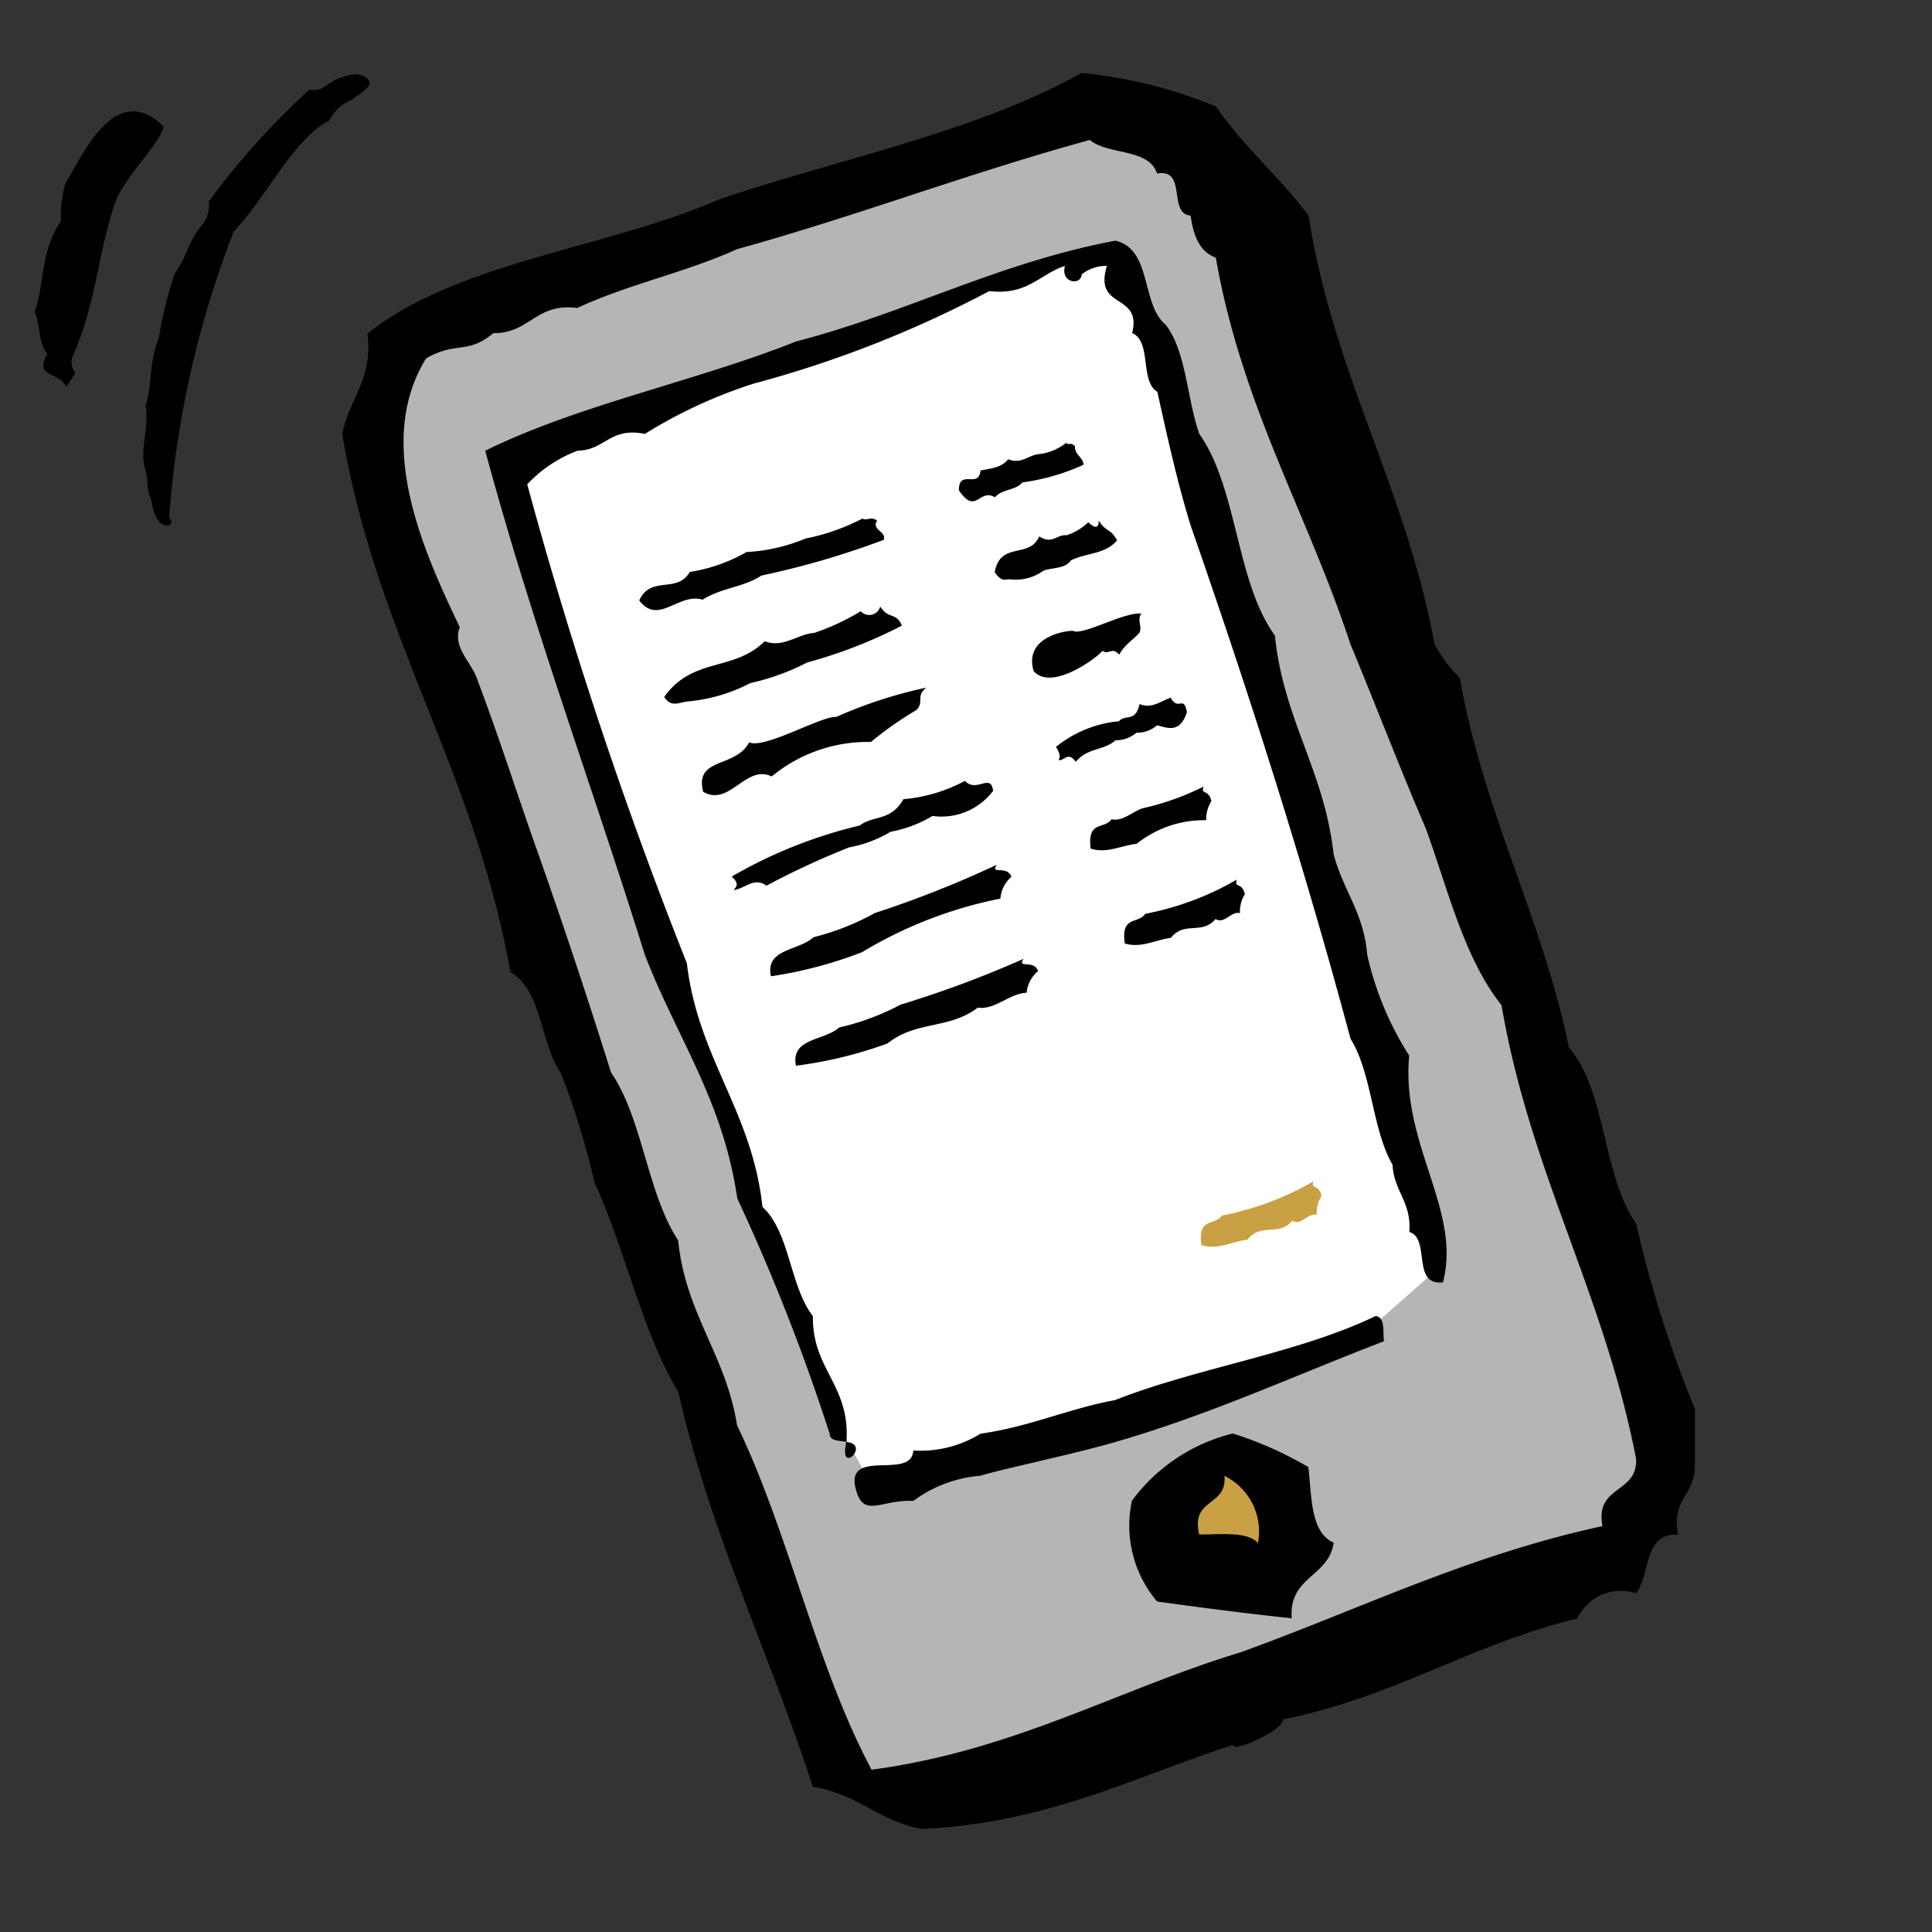 <?xml version="1.0" encoding="UTF-8"?> <svg xmlns="http://www.w3.org/2000/svg" width="56" height="56" viewBox="0 0 56 56"><rect x="0" y="0" width="56" height="56" fill="#333333" stroke="none"/><g id="Groupe_1428" data-name="Groupe 1428" transform="translate(-629 -1025)"><rect id="Rectangle_1868" data-name="Rectangle 1868" width="56" height="56" transform="translate(629 1025)" fill="none"></rect><g id="Groupe_1431" data-name="Groupe 1431" transform="translate(-957.346 1120.712)"><path id="Tracé_5589" data-name="Tracé 5589" d="M1595.132-83.427l.845-2.536,20.288-6.763,2.959,1.9,13.1,36.349-.845,2.747-19.865,7.4-3.17-.211Z" transform="translate(2.175 0.246)" fill="#b5b5b5"></path><path id="Tracé_5590" data-name="Tracé 5590" d="M1608.49-53.875l-1.087-1.933-8.336-23.679-.725-3.987,16.672-6.162.846.846,8.215,25.129.725,3.745-2.054,1.812-12.927,3.987Z" transform="translate(3.072 1.109)" fill="#fff" fill-rule="evenodd"></path><path id="Tracé_5591" data-name="Tracé 5591" d="M1612.98-60.249l1.45-1.812,1.933.483.121,2.779-2.3.121Z" transform="translate(7.16 8.811)" fill="#fff" fill-rule="evenodd"></path><path id="Tracé_5592" data-name="Tracé 5592" d="M1602.51-81.955a4.793,4.793,0,0,0,1.646-.578,5.1,5.1,0,0,0,1.71-.391,6.192,6.192,0,0,0,1.647-.577c.16.07.247-.077.428.058-.175.27.289.315.189.558a24.571,24.571,0,0,1-3.54,1.034c-.531.345-1.176.357-1.707.7-.689-.216-1.282.757-1.836.02C1601.38-81.867,1602.147-81.317,1602.51-81.955Z" transform="translate(3.828 2.822)"></path><path id="Tracé_5593" data-name="Tracé 5593" d="M1605.962-80.745a6.6,6.6,0,0,0,1.348-.629.33.33,0,0,0,.565-.137c.246.388.456.151.628.555a13.727,13.727,0,0,1-2.74,1.066,6.851,6.851,0,0,1-1.654.6,4.862,4.862,0,0,1-1.769.528c-.3.019-.51.2-.727-.127.825-1.162,2.022-.727,2.912-1.613C1605.071-80.3,1605.472-80.709,1605.962-80.745Z" transform="translate(3.985 3.378)"></path><path id="Tracé_5594" data-name="Tracé 5594" d="M1603.836-78.087c.458.2,2.066-.759,2.527-.737a13.267,13.267,0,0,1,2.607-.849c-.316.255-.049.408-.285.649a10.175,10.175,0,0,0-1.318.926,4.376,4.376,0,0,0-2.877,1c-.747-.365-1.225.894-1.987.443C1602.247-77.667,1603.449-77.333,1603.836-78.087Z" transform="translate(4.224 3.892)"></path><path id="Tracé_5595" data-name="Tracé 5595" d="M1608.12-77.029a4.577,4.577,0,0,0,1.785-.532c.33.363.75-.242.815.29a1.877,1.877,0,0,1-1.759.728,3.612,3.612,0,0,1-1.209.457,3.672,3.672,0,0,1-1.21.455,23.666,23.666,0,0,0-2.393,1.109c-.358-.266-.636.1-.958.127.182-.157.073-.275-.048-.391a13.693,13.693,0,0,1,3.71-1.48C1607.267-76.577,1607.747-76.378,1608.12-77.029Z" transform="translate(4.412 4.482)"></path><path id="Tracé_5596" data-name="Tracé 5596" d="M1607.042-74.259a31.17,31.17,0,0,0,3.537-1.4c-.193.3.3,0,.427.348a.916.916,0,0,0-.32.632,12.407,12.407,0,0,0-4.007,1.551,12.343,12.343,0,0,1-2.644.7c-.168-.807.79-.727,1.236-1.133A7.278,7.278,0,0,0,1607.042-74.259Z" transform="translate(4.657 5.014)"></path><path id="Tracé_5597" data-name="Tracé 5597" d="M1607.638-72.2a30.909,30.909,0,0,0,3.562-1.327c-.2.3.3.006.42.357a.918.918,0,0,0-.331.627c-.484.012-.924.507-1.415.43-.847.642-1.774.368-2.619,1.039a12.19,12.19,0,0,1-2.654.646c-.152-.811.8-.71,1.257-1.109A7.241,7.241,0,0,0,1607.638-72.2Z" transform="translate(4.815 5.607)"></path><path id="Tracé_5598" data-name="Tracé 5598" d="M1608.918-84.417c.286-.063.6-.069.8-.326.385.151.58-.115.881-.148a1.556,1.556,0,0,0,.8-.326c.109.084.121-.04.26.1-.034.225.242.322.244.532a6.17,6.17,0,0,1-1.769.512c-.219.251-.585.183-.8.434-.448-.281-.546.535-1.044-.206C1608.294-84.475,1608.867-83.879,1608.918-84.417Z" transform="translate(5.849 2.343)"></path><path id="Tracé_5599" data-name="Tracé 5599" d="M1611.183-83.032a1.644,1.644,0,0,0,.631-.377c.2.189.3.174.3-.047.257.374.316.192.535.571-.345.411-.907.361-1.342.583-.166.264-.637.2-.821.315a1.356,1.356,0,0,1-.912.235c-.174-.022-.25.106-.473-.207.165-.916,1.008-.376,1.29-1.041C1610.775-82.753,1610.9-83.063,1611.183-83.032Z" transform="translate(6.077 2.835)"></path><path id="Tracé_5600" data-name="Tracé 5600" d="M1611.142-80.849c.272.147,1.488-.564,1.973-.5-.136.182.037.372-.056.555-.192.221-.416.324-.586.633-.213-.244-.294.022-.478-.109-.289.3-1.5,1.148-2,.588C1609.694-80.666,1610.92-80.868,1611.142-80.849Z" transform="translate(6.313 3.424)"></path><path id="Tracé_5601" data-name="Tracé 5601" d="M1612.913-79.26c.339.146.608-.079.9-.185.22.407.376-.095.472.423-.2.6-.535.468-.864.377a.887.887,0,0,1-.6.217.91.91,0,0,1-.6.217c-.367.312-.812.211-1.16.626-.224-.319-.331-.015-.5-.052.079-.116.008-.248-.072-.381a3.4,3.4,0,0,1,1.826-.743C1612.506-78.983,1612.787-78.707,1612.913-79.26Z" transform="translate(6.465 3.955)"></path><path id="Tracé_5602" data-name="Tracé 5602" d="M1612.774-76.8a7.74,7.74,0,0,0,1.778-.631c-.093.253.154.061.225.426a.956.956,0,0,0-.15.549,3.116,3.116,0,0,0-2.014.683c-.445.047-.875.292-1.336.137-.1-.82.388-.544.608-.848C1612.2-76.413,1612.478-76.695,1612.774-76.8Z" transform="translate(6.681 4.519)"></path><path id="Tracé_5603" data-name="Tracé 5603" d="M1615.3-75.323c-.09.255.155.059.232.422a.964.964,0,0,0-.141.551c-.247-.074-.451.33-.706.168-.406.476-.895.046-1.3.549-.444.055-.87.307-1.333.16-.116-.817.379-.55.594-.858A8.487,8.487,0,0,0,1615.3-75.323Z" transform="translate(6.896 5.107)"></path><path id="Tracé_5604" data-name="Tracé 5604" d="M1617.037-68.487c-.09.256.154.059.232.422a.972.972,0,0,0-.141.551c-.248-.074-.45.33-.706.169-.406.475-.9.045-1.3.549-.444.055-.87.306-1.333.159-.116-.817.379-.55.594-.858A8.488,8.488,0,0,0,1617.037-68.487Z" transform="translate(7.382 7.016)" fill="#c9a043"></path><path id="Tracé_5605" data-name="Tracé 5605" d="M1631.431-53.852c-.915-4.768-3.069-8.3-3.9-13.15-1.078-1.356-1.544-3.325-2.191-5.113-.758-1.759-1.452-3.58-2.192-5.357-1.242-3.791-3.15-6.916-3.9-11.2-.48-.169-.649-.65-.731-1.218-.673-.058-.087-1.374-.974-1.218-.234-.739-1.417-.53-1.948-.974-3.505.958-6.73,2.2-10.227,3.165-1.447.664-3.193,1.029-4.627,1.705-1.21-.156-1.37.739-2.435.73-.761.633-1.059.225-1.948.73-1.535,2.483-.017,5.7.975,7.792-.216.571.3.974.486,1.461.673,1.78,1.164,3.343,1.705,4.87.775,2.193,1.486,4.323,2.192,6.574.922,1.35,1.045,3.5,1.947,4.87.214,2.14,1.388,3.32,1.705,5.358,1.5,3.123,2.286,6.966,3.9,9.984,4.151-.557,7.1-2.31,10.713-3.409,3.458-1.251,6.6-2.816,10.471-3.652C1630.235-53.1,1631.477-52.831,1631.431-53.852Zm-9.984,4.626c-1.377-.147-2.557-.3-3.9-.486a3.4,3.4,0,0,1-.73-2.922,5.167,5.167,0,0,1,2.922-1.948,10.612,10.612,0,0,1,2.191.974c.1.875.061,1.887.73,2.191C1622.525-50.421,1621.361-50.446,1621.447-49.226Zm-5.115-5.113c-1.242.362-3.25.77-3.9.975a3.79,3.79,0,0,0-1.949.73c-1.012-.042-1.5.578-1.7-.487-.1-1,1.654-.132,1.7-.974a3.307,3.307,0,0,0,1.949-.487c1.424-.2,2.527-.72,3.9-.974,2.387-.942,5.305-1.352,7.549-2.436.285.04.206.444.243.73C1621.543-56.271,1619.1-55.14,1616.333-54.339Zm9.5-4.626c-.92.107-.352-1.273-.975-1.461.065-.878-.449-1.174-.486-1.948-.6-1.029-.593-2.655-1.218-3.652-1.374-5.12-2.949-10.039-4.627-14.854-.386-1.237-.679-2.568-.974-3.9-.512-.3-.157-1.466-.73-1.7.293-1.186-1.126-.66-.731-1.948a1.147,1.147,0,0,0-.73.244c-.022.336-.622.255-.487-.244-.733.242-1.086.862-2.191.73a32.454,32.454,0,0,1-6.819,2.679,14.028,14.028,0,0,0-3.165,1.461c-1.017-.206-1.15.473-1.949.487a3.854,3.854,0,0,0-1.461.974,129.538,129.538,0,0,0,4.627,13.881c.325,2.759,1.887,4.282,2.191,7.062.8.741.787,2.3,1.461,3.165-.021,1.563,1.087,2,.973,3.652.729.05-.233,1.012,0,0-.188-.054-.479-.006-.488-.243a58.723,58.723,0,0,0-2.677-6.819c-.408-2.839-1.782-4.712-2.679-7.062-1.524-4.888-3.264-9.56-4.626-14.61,2.719-1.339,6.1-2.011,9.009-3.166,3.221-.837,5.841-2.276,9.253-2.922,1.068.232.743,1.855,1.461,2.436.6.779.614,2.145.975,3.165,1.11,1.568,1.062,4.295,2.191,5.844.247,2.432,1.438,3.92,1.7,6.331.266,1.034.882,1.717.975,2.922a9.113,9.113,0,0,0,1.217,2.922C1624.619-62.948,1626.38-61.061,1625.83-58.965Z" transform="translate(2.336 0.425)" fill="none"></path><path id="Tracé_5606" data-name="Tracé 5606" d="M1614.473-61.818c.092.9-.987.636-.73,1.7.646,0,1.391-.092,1.7.243A1.8,1.8,0,0,0,1614.473-61.818Z" transform="translate(7.362 8.879)" fill="none"></path><path id="Tracé_5607" data-name="Tracé 5607" d="M1617.333-61.8a10.609,10.609,0,0,0-2.192-.974,5.167,5.167,0,0,0-2.922,1.948,3.4,3.4,0,0,0,.73,2.922c1.34.184,2.52.339,3.9.486-.086-1.22,1.077-1.195,1.217-2.191C1617.394-59.909,1617.432-60.921,1617.333-61.8Z" transform="translate(6.937 8.613)"></path><path id="Tracé_5608" data-name="Tracé 5608" d="M1621.592-45.877c3.184-.631,5.454-2.177,8.523-2.923a1.4,1.4,0,0,1,1.705-.73c.427-.546.2-1.75,1.217-1.7-.2-1.017.473-1.15.487-1.948v-1.7a34.052,34.052,0,0,1-1.7-5.358c-.973-1.38-.86-3.848-1.948-5.113-.8-3.829-2.468-6.786-3.166-10.714a4.192,4.192,0,0,1-.731-.974c-.83-4.526-2.921-7.794-3.652-12.42-.825-1.122-1.891-2-2.679-3.165a13.583,13.583,0,0,0-3.9-.975c-3.015,1.694-6.947,2.469-10.471,3.652-3.275,1.433-7.6,1.812-10.227,3.9.162,1.38-.548,1.888-.73,2.922.98,5.838,3.852,9.784,4.87,15.585.927.533.864,2.058,1.461,2.922a21.769,21.769,0,0,1,.974,3.166c.9,1.945,1.367,4.314,2.435,6.087.953,4.162,2.648,7.579,3.9,11.445,1.276.186,1.919,1,3.165,1.218,3.644-.171,6.127-1.5,9.01-2.435C1620.1-44.892,1621.592-45.548,1621.592-45.877Zm-11.931,1.461c-1.611-3.018-2.394-6.861-3.9-9.984-.318-2.038-1.492-3.217-1.706-5.358-.9-1.37-1.025-3.521-1.947-4.87-.706-2.252-1.417-4.382-2.192-6.574-.541-1.528-1.032-3.091-1.705-4.87-.185-.487-.7-.89-.487-1.461-.991-2.088-2.51-5.309-.975-7.792.889-.505,1.187-.1,1.948-.73,1.065.009,1.225-.887,2.435-.73,1.434-.677,3.181-1.041,4.628-1.705,3.5-.967,6.721-2.207,10.227-3.165.531.444,1.714.234,1.948.974.886-.156.3,1.16.973,1.218.082.568.251,1.049.731,1.218.747,4.286,2.655,7.411,3.9,11.2.739,1.777,1.434,3.6,2.191,5.357.647,1.788,1.113,3.757,2.191,5.113.828,4.855,2.982,8.382,3.9,13.15.046,1.021-1.2.752-.974,1.948-3.872.837-7.014,2.4-10.471,3.652C1616.765-46.726,1613.812-44.972,1609.66-44.416Z" transform="translate(1.948 0)"></path><path id="Tracé_5609" data-name="Tracé 5609" d="M1621.028-65.435c-2.244,1.084-5.162,1.494-7.55,2.436-1.369.253-2.472.774-3.9.974a3.307,3.307,0,0,1-1.949.487c-.05.842-1.808-.023-1.7.974.208,1.066.692.445,1.7.487a3.789,3.789,0,0,1,1.949-.73c.646-.2,2.653-.613,3.9-.975,2.771-.8,5.211-1.932,7.792-2.922C1621.234-64.991,1621.313-65.4,1621.028-65.435Z" transform="translate(5.19 7.869)"></path><path id="Tracé_5610" data-name="Tracé 5610" d="M1605.747-62.58c-.233,1.012.729.05,0,0Z" transform="translate(5.13 8.666)"></path><path id="Tracé_5611" data-name="Tracé 5611" d="M1624.34-66.179a9.118,9.118,0,0,1-1.217-2.922c-.093-1.205-.709-1.888-.975-2.922-.266-2.412-1.457-3.9-1.7-6.331-1.13-1.549-1.081-4.276-2.191-5.844-.361-1.02-.374-2.386-.975-3.165-.717-.581-.393-2.2-1.461-2.436-3.412.646-6.032,2.085-9.253,2.922-2.9,1.155-6.291,1.827-9.009,3.166,1.362,5.049,3.1,9.722,4.626,14.61.9,2.35,2.271,4.223,2.679,7.062a58.811,58.811,0,0,1,2.677,6.819c.008.237.3.189.488.243.114-1.655-.994-2.089-.974-3.652-.674-.867-.66-2.424-1.461-3.165-.3-2.78-1.867-4.3-2.191-7.062a129.43,129.43,0,0,1-4.627-13.881,3.853,3.853,0,0,1,1.461-.974c.8-.014.932-.693,1.949-.487a14.022,14.022,0,0,1,3.165-1.461,32.452,32.452,0,0,0,6.819-2.679c1.105.132,1.458-.489,2.192-.73-.135.5.466.581.487.244a1.147,1.147,0,0,1,.73-.244c-.4,1.288,1.024.762.731,1.948.573.238.218,1.4.73,1.7.294,1.329.587,2.66.973,3.9,1.678,4.815,3.254,9.734,4.627,14.854.626,1,.622,2.624,1.218,3.652.037.774.552,1.071.486,1.948.623.188.055,1.568.975,1.461C1625.865-61.7,1624.1-63.586,1624.34-66.179Z" transform="translate(2.852 1.063)"></path><path id="Tracé_5612" data-name="Tracé 5612" d="M1613.743-60.114c-.256-1.068.823-.8.73-1.7a1.8,1.8,0,0,1,.974,1.947C1615.133-60.206,1614.389-60.111,1613.743-60.114Z" transform="translate(7.362 8.879)" fill="#c9a043"></path><path id="Tracé_5613" data-name="Tracé 5613" d="M1588.533-85.152a.483.483,0,0,1-.092-.454c.728-1.6.721-3.058,1.3-4.632.445-.847,1.191-1.513,1.354-2.046-1.374-1.342-2.289.692-2.852,1.644a3.326,3.326,0,0,0-.132,1.089c-.617.953-.453,1.746-.761,2.634.183.4.084.849.369,1.224-.4.7.336.482.547.951Z" transform="translate(0 0.245)" fill-rule="evenodd"></path><path id="Tracé_5614" data-name="Tracé 5614" d="M1590.637-80.606a.321.321,0,0,1-.062-.3,28.423,28.423,0,0,1,1.858-8.106c.943-.986,1.738-2.7,2.776-3.22a1.206,1.206,0,0,1,.657-.6c.184-.169.7-.393.417-.632-.283-.173-.424-.1-.779,0-.29.084-.526.444-.869.333a21.6,21.6,0,0,0-2.927,3.252.883.883,0,0,1-.177.66c-.434.505-.44.922-.8,1.412a11.261,11.261,0,0,0-.472,1.892c-.3.747-.176,1.341-.383,1.951.118.574-.167,1.231-.023,1.8.123.288.021.622.185.9.06.4.16.627.3.719C1590.454-80.482,1590.569-80.43,1590.637-80.606Z" transform="translate(0.688 0.01)" fill-rule="evenodd"></path></g></g></svg> 
